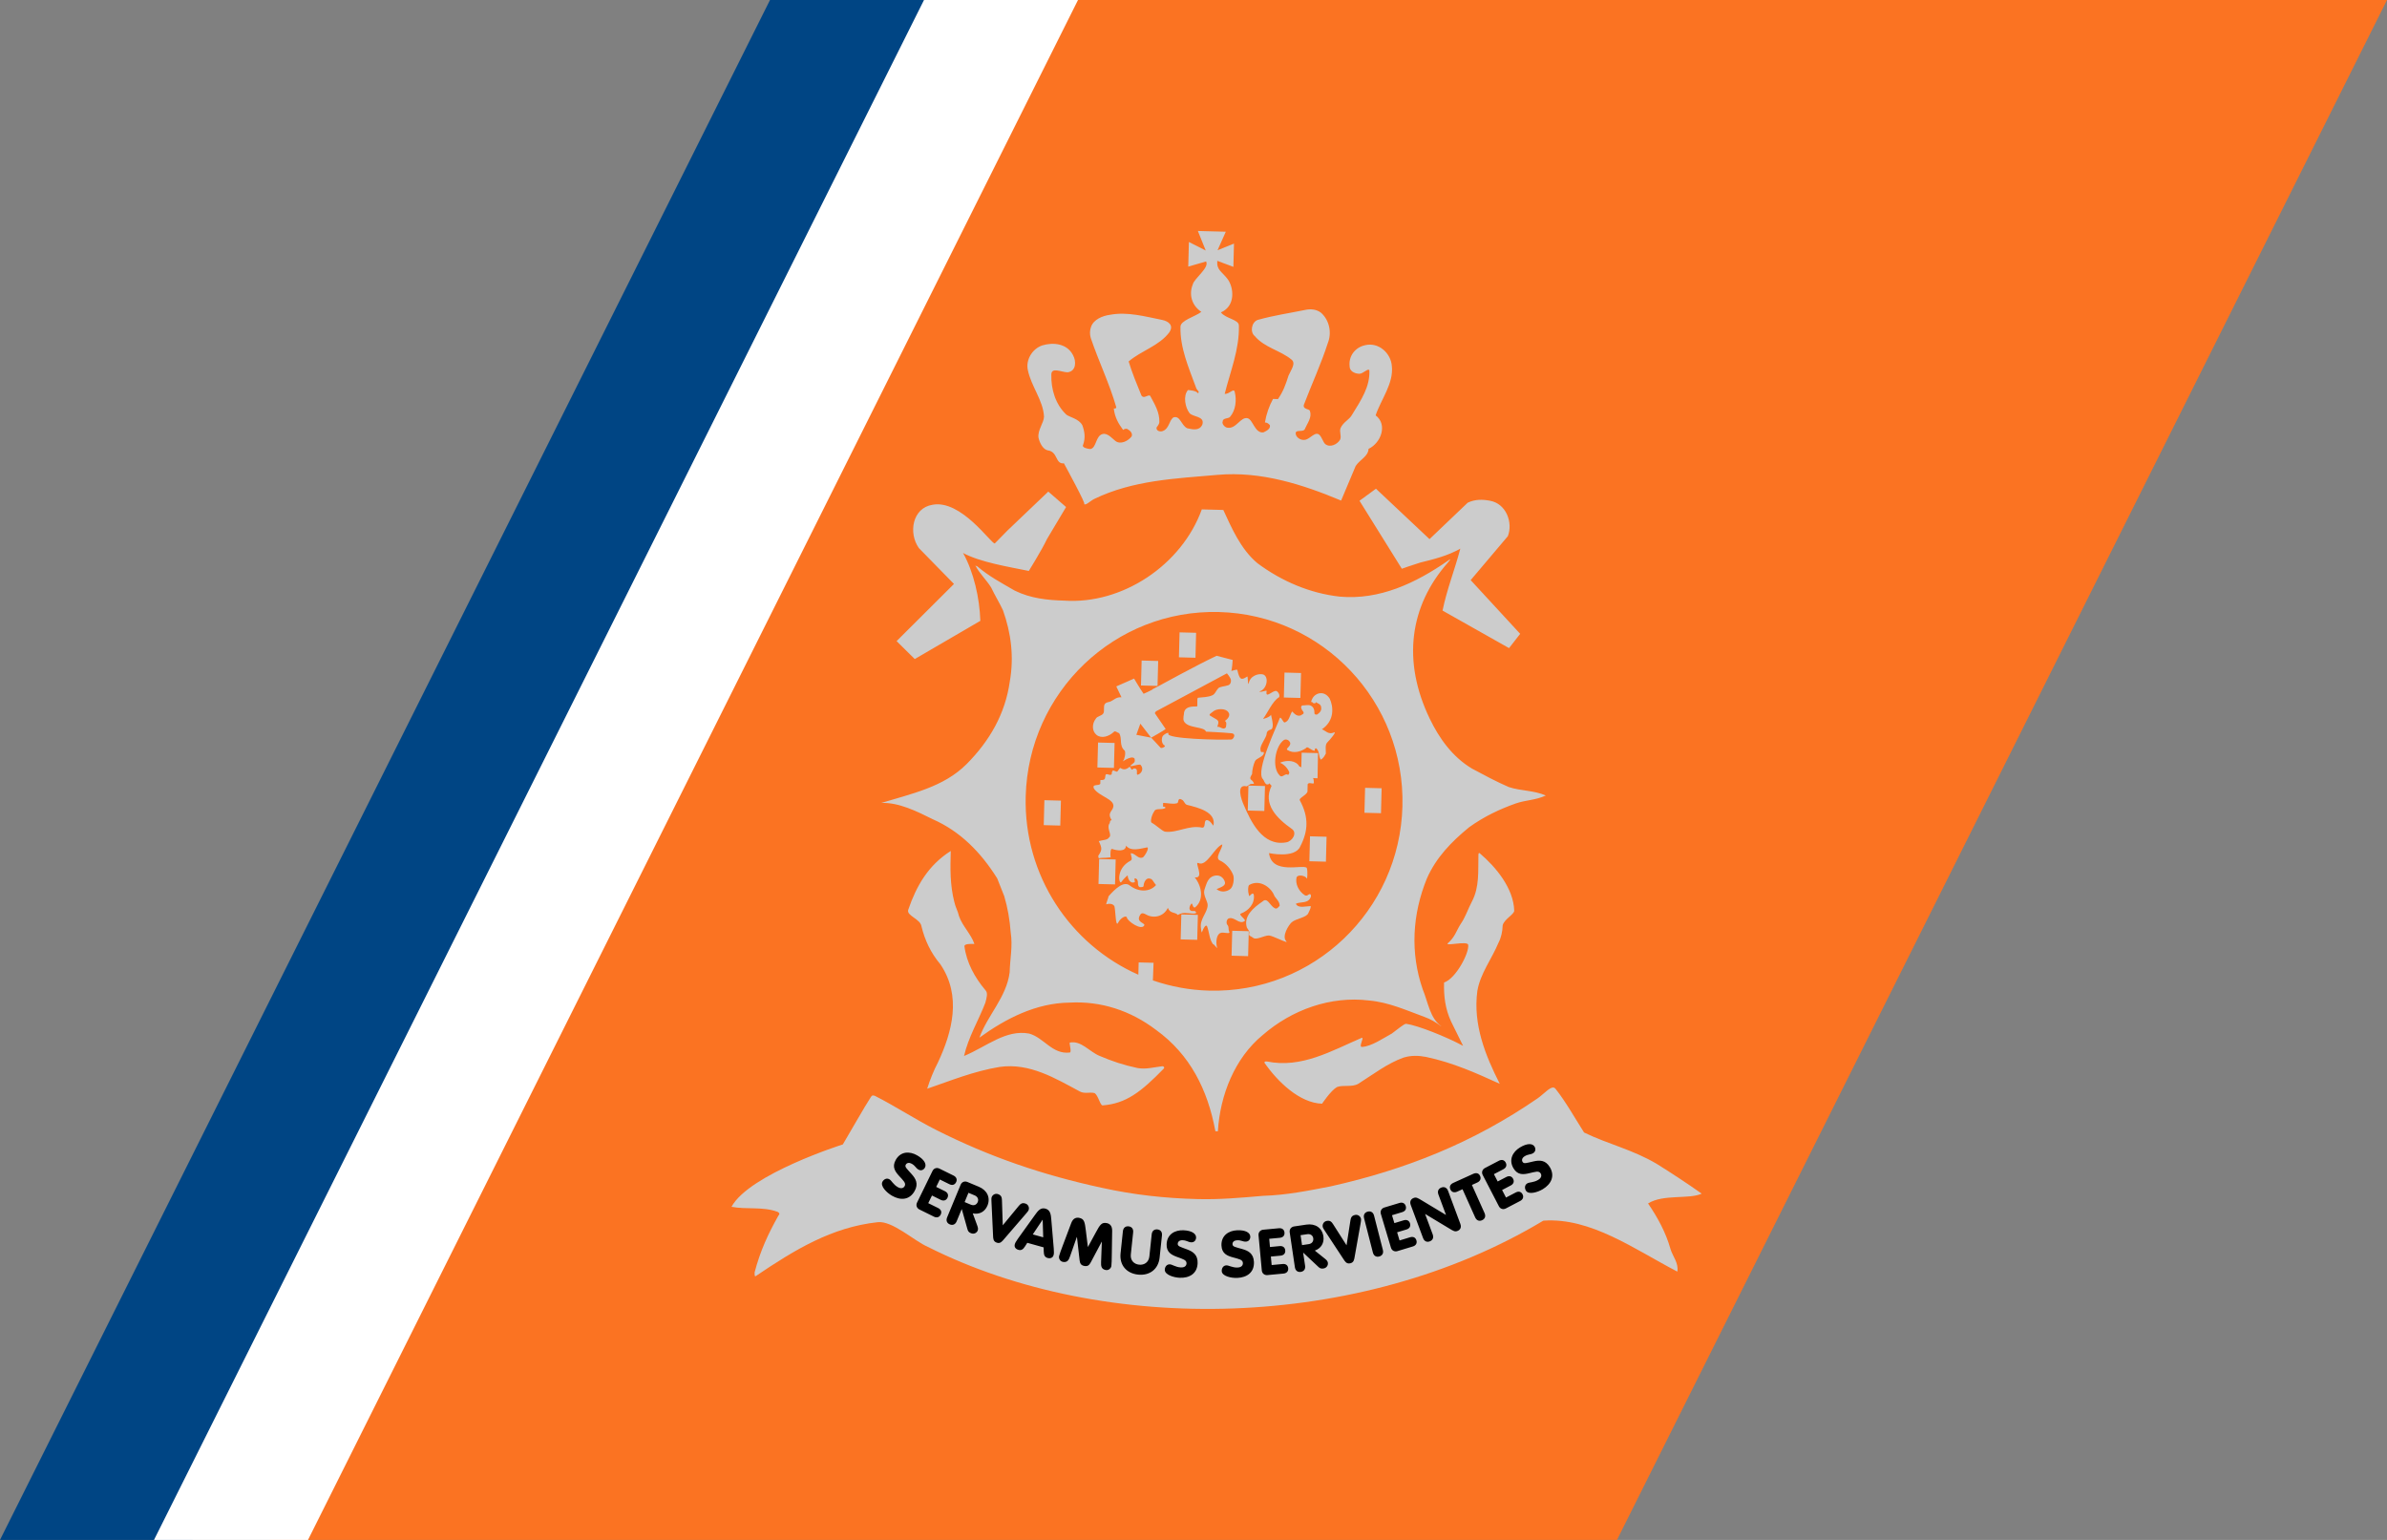 <?xml version="1.0" encoding="UTF-8" standalone="no"?>
<!-- Created with Inkscape (http://www.inkscape.org/) -->

<svg
   xmlns:osb="http://www.openswatchbook.org/uri/2009/osb"
   xmlns:dc="http://purl.org/dc/elements/1.1/"
   xmlns:cc="http://creativecommons.org/ns#"
   xmlns:rdf="http://www.w3.org/1999/02/22-rdf-syntax-ns#"
   xmlns:svg="http://www.w3.org/2000/svg"
   xmlns="http://www.w3.org/2000/svg"
   xmlns:sodipodi="http://sodipodi.sourceforge.net/DTD/sodipodi-0.dtd"
   xmlns:inkscape="http://www.inkscape.org/namespaces/inkscape"
   width="310"
   height="200"
   id="svg3347"
   version="1.1"
   inkscape:version="0.91 r13725"
   sodipodi:docname="Netherlands_Coast_Guard_racing_stripe.svg">
  <rect width="100%" height="100%" fill="#808080" stroke="none"/>
  <sodipodi:namedview
     pagecolor="#ffffff"
     bordercolor="#666666"
     borderopacity="1"
     objecttolerance="10"
     gridtolerance="10"
     guidetolerance="10"
     inkscape:pageopacity="0"
     inkscape:pageshadow="2"
     inkscape:window-width="1600"
     inkscape:window-height="838"
     id="namedview13"
     showgrid="false"
     inkscape:zoom="0.834386"
     inkscape:cx="334.63368"
     inkscape:cy="90.337893"
     inkscape:window-x="-8"
     inkscape:window-y="-8"
     inkscape:window-maximized="1"
     inkscape:current-layer="layer1" />
  <defs
     id="defs3349">
    <linearGradient
       id="linearGradient4143"
       osb:paint="gradient">
      <stop
         style="stop-color:#ffffff;stop-opacity:1;"
         offset="0"
         id="stop4145" />
      <stop
         style="stop-color:#ffffff;stop-opacity:0;"
         offset="1"
         id="stop4147" />
    </linearGradient>
  </defs>
  <g
     inkscape:label="Layer 1"
     inkscape:groupmode="layer"
     id="layer1"
     transform="translate(0,-852.362)">
    <g
       id="g3342"
       transform="translate(0,852.362)">
      <polygon
         style="fill:#004584"
         id="strpBl"
         points="100,0 125,0 25,200 0,200 " />
      <polygon
         style="fill:#fb7322"
         id="strpOr"
         points="135,0 310,0 210,200 35,200 " />
      <polygon
         style="fill:#fff"
         id="strpWh"
         points="120,0 140,0 40,200 20,200 " />
    </g>
    <path
       d="m 221,1007.39 c -1.9,-1.346 -3.961,-2.698 -5.865,-3.883 -3.177,-1.867 -6.224,-2.514 -9.41,-4.056 -1.007,-1.567 -2.428,-4.09 -3.722,-5.69 -0.469,-0.58 -1.426,0.641 -2.29,1.236 -8.376,5.776 -17.175,9.274 -26.909,11.449 -2.918,0.571 -5.836,1.143 -8.741,1.227 -2.91,0.249 -5.658,0.5 -8.559,0.423 -4.19,-0.108 -8.211,-0.54 -12.38,-1.459 -7.697,-1.661 -14.62,-4.021 -21.576,-7.537 -2.706,-1.369 -5.242,-3.056 -7.949,-4.424 -0.161,-0.004 -0.289,-0.153 -0.487,0.149 -0.84,1.274 -2.756,4.682 -3.654,6.172 0,0 -12.143,3.84 -14.458,8.101 1.925,0.375 4.034,-0.055 5.951,0.643 0,0 0.479,0.174 0.148,0.491 -1.352,2.394 -2.379,4.636 -3.095,7.372 -0.005,0.163 -0.018,0.648 0.148,0.492 5.089,-3.432 9.855,-6.347 15.84,-7 1.923,-0.209 4.735,2.448 6.515,3.21 22.976,11.573 56.163,10.88 79.92,-3.406 6.154,-0.446 11.838,3.715 17.408,6.617 0.19,-1.131 -0.595,-1.96 -0.891,-2.941 -0.59,-2.123 -1.667,-4.095 -2.911,-5.911 1.969,-1.244 5.336,-0.508 6.968,-1.275 m -26.225,-14.266 c -1.841,-3.614 -3.508,-7.71 -2.911,-12.07 0.382,-2.259 1.882,-4.164 2.743,-6.249 0.34,-0.64 0.522,-1.444 0.543,-2.255 0.182,-0.805 1.489,-1.419 1.501,-1.905 -0.086,-2.92 -2.379,-5.682 -4.483,-7.465 -0.124,-0.105 -0.162,0.049 -0.167,0.21 -0.054,2.106 0.161,4.164 -0.856,6.084 -0.51,0.958 -0.805,1.978 -1.475,2.932 -0.504,0.797 -0.73,1.677 -1.623,2.443 -0.549,0.472 2.558,-0.349 2.628,0.232 0.133,1.083 -1.62,4.388 -3.137,4.888 -0.048,1.781 0.152,3.427 0.916,5.069 l 1.557,3.154 c -2.227,-1.193 -5.845,-2.638 -7.392,-2.862 -0.253,-0.036 -1.21,0.798 -1.867,1.268 -1.145,0.618 -2.623,1.66 -3.861,1.735 -0.509,0.032 0.299,-1.181 -0.023,-1.19 -3.913,1.681 -7.846,4.008 -12.338,3.079 -0.161,-0.004 -0.321,-0.009 -0.326,0.154 1.709,2.476 4.59,5.254 7.494,5.329 0,0 1.12,-1.699 1.939,-2.163 0.814,-0.303 1.933,0.051 2.751,-0.413 1.968,-1.244 3.779,-2.657 5.895,-3.411 0.976,-0.299 1.943,-0.273 2.907,-0.086 3.528,0.742 6.556,2.118 9.585,3.494 m -72.653,-15.527 c 2.796,4.126 1.545,8.793 -0.333,12.796 -0.51,0.958 -1.028,2.242 -1.378,3.367 3.091,-1.053 6.026,-2.273 9.426,-2.832 3.886,-0.546 7.219,1.487 10.4,3.191 0.638,0.342 1.29,0.034 1.931,0.214 0.476,0.336 0.712,1.619 1.033,1.594 3.018,-0.244 4.94,-1.701 7.919,-4.763 0.165,-0.157 0.008,-0.323 -0.152,-0.327 -1.132,0.132 -2.108,0.43 -3.232,0.239 -1.764,-0.371 -3.363,-0.9 -4.958,-1.59 -1.277,-0.52 -2.367,-2.008 -3.825,-1.721 -0.162,-0.004 0.289,1.304 -0.034,1.296 -2.266,0.264 -3.337,-1.925 -5.259,-2.462 -3.048,-0.566 -5.527,1.692 -8.462,2.911 0.548,-2.417 1.896,-4.65 2.761,-6.896 0.178,-0.644 0.355,-1.288 0.042,-1.621 -1.409,-1.658 -2.486,-3.631 -2.753,-5.745 0.008,-0.324 0.814,-0.303 1.297,-0.29 -0.449,-1.309 -1.552,-2.31 -2.002,-3.619 -0.145,-0.652 -0.455,-1.147 -0.598,-1.799 -0.586,-2.284 -0.532,-4.39 -0.472,-6.657 -2.952,1.867 -4.475,4.583 -5.521,7.634 -0.269,0.782 1.582,1.177 1.717,2.153 0.438,1.795 1.201,3.435 2.453,4.927 m 74.73,-20.887 c 1.303,-0.452 2.591,-0.418 3.898,-1.032 -1.594,-0.691 -3.211,-0.571 -4.81,-1.099 -1.595,-0.691 -3.186,-1.543 -4.776,-2.395 -2.541,-1.526 -4.245,-3.916 -5.477,-6.465 -3.621,-7.498 -2.627,-14.658 2.358,-20.308 0.609,-0.691 0.061,-0.268 0.061,-0.268 -4.272,2.967 -8.951,5.166 -14.1,4.707 -3.859,-0.426 -7.529,-1.981 -10.693,-4.333 -2.21,-1.84 -3.394,-4.671 -4.443,-6.925 l -2.793,-0.073 c -2.607,7.225 -10.322,12.371 -17.888,11.848 -2.095,-0.055 -4.348,-0.277 -6.417,-1.305 -1.749,-1.018 -3.286,-1.815 -4.864,-3.153 -0.162,-0.005 -0.289,-0.203 -0.214,-0.059 0.512,0.986 1.404,1.819 2.023,2.809 0.459,0.985 1.078,1.973 1.536,2.958 1.052,2.945 1.455,6.035 0.888,9.262 -0.594,4.198 -2.621,7.711 -5.603,10.712 -2.981,3.001 -7.195,3.863 -11.098,5.056 2.261,-0.102 4.648,1.096 6.717,2.123 3.508,1.55 6.181,4.214 8.349,7.674 0.301,0.819 0.607,1.475 0.908,2.294 0.445,1.47 0.725,3.099 0.844,4.722 0.277,1.789 -0.088,3.401 -0.134,5.182 -0.407,3.231 -2.888,5.598 -3.93,8.488 3.451,-2.502 7.374,-4.507 11.73,-4.554 4.037,-0.218 7.875,1.018 11.197,3.537 4.432,3.195 6.732,7.794 7.721,13.169 l 0.322,0.009 c 0.283,-4.694 2.182,-9.505 5.809,-12.49 3.796,-3.304 8.841,-5.115 13.826,-4.498 2.575,0.23 4.806,1.261 7.201,2.135 0.777,0.283 1.445,0.669 2.091,1.163 l 0.105,0.046 c -1.479,-0.983 -1.756,-3.191 -2.424,-4.781 -1.65,-4.744 -1.36,-9.76 0.536,-14.41 1.2,-2.725 3.189,-4.78 5.496,-6.664 1.972,-1.407 3.931,-2.327 6.047,-3.083 m -47.537,22.839 0.354,0.131 c -0.021,-0.008 -0.044,-0.01 -0.066,-0.017 l -0.289,-0.114 z m 32.818,-22.47 c -0.353,13.579 -11.594,24.298 -25.104,23.943 -2.557,-0.067 -5.006,-0.536 -7.304,-1.327 l 0.087,-2.288 -1.934,-0.05 -0.042,1.598 c -8.832,-3.9 -14.898,-12.873 -14.629,-23.163 0.353,-13.579 11.594,-24.299 25.105,-23.943 13.509,0.356 24.176,11.652 23.821,25.23 m -4.85,-2.396 -0.084,3.239 2.148,0.056 0.085,-3.239 -2.15,-0.056 z m -34.538,9.247 -0.084,3.24 2.148,0.057 0.084,-3.24 -2.148,-0.057 z m 2.005,-15.074 -2.147,-0.056 -0.086,3.24 2.15,0.056 0.084,-3.24 z m 19.531,5.594 -2.148,-0.057 -0.086,3.24 2.15,0.056 0.085,-3.239 z m 8.104,-5.677 c 0.33,-0.316 1.308,-1.477 0.84,-1.274 -0.707,0.306 -1.069,-0.244 -1.548,-0.42 1.696,-1.143 1.476,-2.986 1.017,-3.971 -0.31,-0.494 -0.785,-0.831 -1.434,-0.685 -0.487,0.149 -0.818,0.463 -0.996,1.107 0.161,0.004 0.161,0.004 0.317,0.171 0.162,0.004 0.322,0.008 0.328,-0.153 0.155,0.166 0.478,0.174 0.631,0.503 0.148,0.49 -0.021,0.81 -0.513,1.12 -0.162,-0.004 -0.322,-0.008 -0.318,-0.17 0.013,-0.486 -0.141,-0.814 -0.459,-0.985 -0.317,-0.17 -0.806,-0.02 -1.128,-0.029 -0.326,0.153 -0.017,0.647 0.141,0.813 0.152,0.329 -0.17,0.321 -0.335,0.478 -0.487,0.149 -0.801,-0.184 -1.115,-0.515 -0.335,0.477 -0.356,1.287 -1.004,1.432 -0.162,-0.004 -0.51,-0.945 -0.632,-0.503 -0.178,0.644 -3.244,6.884 -2.141,7.886 0.121,0.108 0.148,0.49 0.466,0.66 0.162,0.004 0.322,0.01 0.327,-0.153 0.158,0.166 0.314,0.333 0.314,0.333 -1.192,2.399 0.696,4.232 2.597,5.58 0.793,0.506 0.118,1.624 -0.691,1.764 -3.079,0.567 -4.606,-2.715 -5.517,-4.846 -0.307,-0.657 -1.057,-2.783 0.384,-2.422 l 0.493,-0.311 0.444,-0.028 c -0.075,-0.339 -0.35,-0.496 -0.35,-0.496 -0.257,-0.23 -0.069,-0.447 0.102,-0.767 0.012,-0.486 0.167,-1.233 0.392,-1.692 0.171,-0.346 1.036,-0.54 1.128,-0.97 0.107,-0.5 -0.435,0.152 -0.418,-0.496 -0.149,-0.491 0.781,-1.586 0.793,-2.072 0.01,-0.325 0.29,-0.489 0.512,-0.542 0.514,-0.121 0.195,-1.291 0.05,-1.944 -0.046,0.296 -1.11,0.64 -1.007,0.514 0.499,-0.608 1.215,-2.291 2.034,-2.755 0.165,-0.158 0.016,-0.649 -0.302,-0.819 -0.479,-0.174 -1.479,1.096 -1.29,0.02 0.04,-0.225 -0.65,0.199 -0.969,0.029 0.972,-0.19 1.339,-1.855 0.541,-2.201 -0.641,-0.18 -1.778,0.169 -1.914,1.245 -0.158,-0.166 -0.056,-1.067 -0.19,-0.977 -0.738,0.493 -0.979,0.46 -1.268,-0.844 -0.035,-0.159 -0.649,0.118 -0.81,0.114 0.107,0.03 0.199,-1.426 0.199,-1.426 l -2.083,-0.542 c -2.612,1.227 -7.63,3.986 -7.63,3.986 l -0.653,0.335 c 0.035,0.075 -1.2,0.616 -1.2,0.616 -0.465,-0.66 -1.238,-1.978 -1.238,-1.978 l -2.311,1.019 0.676,1.41 c -0.643,-0.057 -0.981,0.342 -1.385,0.53 -0.307,0.142 -0.558,0.07 -0.775,0.344 -0.22,0.279 -0.021,0.931 -0.192,1.21 -0.219,0.358 -0.795,0.345 -0.986,0.703 -0.499,0.635 -0.525,1.608 0.107,2.11 0.632,0.503 1.608,0.205 2.269,-0.427 0.165,-0.157 0.479,0.175 0.641,0.18 0.466,0.661 -0.042,1.621 0.746,2.289 0.152,0.328 -0.043,1.133 -0.195,1.291 -0.404,0.421 0.988,-0.784 1.458,-0.285 0.111,0.38 0,0.513 -0.178,0.643 -1.064,0.779 0.645,0.017 0.963,0.187 0.471,0.499 0.132,1.138 -0.356,1.288 -0.322,-0.01 0.183,-0.805 -0.462,-0.822 -0.162,-0.004 -0.166,0.157 -0.327,0.154 -0.156,-0.167 -0.189,-0.437 -0.315,-0.334 -0.411,0.341 -0.761,0.386 -1.131,0.133 -0.133,-0.091 -0.334,0.477 -0.496,0.473 l -0.48,-0.174 c -0.165,0.157 -0.169,0.32 -0.173,0.482 -0.17,0.319 -0.725,-0.213 -0.81,0.139 -0.091,0.376 0.062,0.678 -0.662,0.631 -0.004,0.163 -0.008,0.324 -0.013,0.487 -0.17,0.32 -1.127,-0.031 -0.823,0.626 0.62,0.989 2.667,1.361 2.52,2.336 -0.097,0.646 -0.867,0.787 -0.207,1.778 -0.322,-0.009 -0.17,0.32 -0.335,0.477 -0.339,0.64 0.445,1.471 -0.046,1.782 -0.17,0.32 -0.814,0.303 -1.303,0.452 0.458,0.985 0.425,1.136 -0.08,1.933 l 0.076,0.309 c 0.204,-0.105 0.754,-0.034 1.532,-0.135 -0.032,-0.379 -0.045,-1.187 0.219,-1.088 0.531,0.196 1.765,0.43 1.787,-0.439 0.624,0.827 1.925,0.374 2.735,0.234 0.322,0.008 -0.186,0.968 -0.517,1.283 -0.653,0.307 -0.955,-0.511 -1.599,-0.528 -0.008,0.324 0.296,0.808 -0.026,0.971 -1.981,1.012 -1.505,3.244 -1.18,2.745 0.184,-0.279 0.81,-0.92 0.808,-0.81 -0.008,0.324 0.283,1.143 0.936,0.836 0,0 -0.139,-0.49 0.023,-0.486 0.64,0.179 0.135,0.975 0.614,1.151 0.162,0.003 0.484,0.012 0.487,-0.15 0.014,-0.487 0.352,-1.125 0.831,-0.951 0.324,0.01 0.472,0.499 0.786,0.831 -0.831,0.951 -2.282,0.913 -3.389,0.073 -0.79,-0.668 -1.947,0.436 -2.778,1.386 -0.005,0.162 -0.306,0.884 -0.31,1.046 0.487,-0.15 0.929,-0.056 1.082,0.271 0.145,0.652 0.145,2.767 0.469,2.12 0.34,-0.68 1.09,-1.017 1.145,-0.659 0.07,0.447 1.93,1.766 2.273,0.965 0.008,-0.324 -1.173,-0.383 -0.529,-1.364 0.198,-0.303 0.487,-0.15 0.806,0.021 0.954,0.511 2.252,0.221 2.765,-0.9 0.29,0.786 0.971,0.515 1.298,0.929 0.026,-0.031 0.117,-0.084 0.416,-0.194 0.611,-0.227 1.81,0.209 1.979,-0.109 l -0.155,-0.207 c -0.162,-0.004 -0.322,-0.009 -0.483,-0.013 -0.48,-0.175 -0.141,-0.815 0.024,-0.972 0.161,0.005 0.145,0.652 0.471,0.499 1.155,-0.943 0.879,-2.733 -0.059,-3.891 1.365,0.198 -0.146,-2.152 0.492,-1.852 1.063,0.502 2.07,-2.052 3.087,-2.43 0.024,0.608 -1.053,1.754 -0.296,2.099 0.734,0.335 1.422,1.091 1.723,1.91 0.149,0.49 0.003,1.459 -0.369,1.774 -0.389,0.33 -1.169,0.536 -1.802,0.033 0.653,-0.306 1.329,-0.451 1.025,-1.107 -0.306,-0.657 -0.946,-0.835 -1.6,-0.529 -0.653,0.308 -0.84,1.276 -1.013,1.758 -0.179,0.643 0.445,1.471 0.432,1.955 -0.025,0.972 -1.013,1.757 -0.882,2.896 -0.004,0.162 0.094,0.765 0.146,0.611 0.174,-0.522 0.511,-1.081 0.664,-0.753 0.301,0.819 0.28,1.629 0.746,2.29 0.162,0.004 0.592,0.658 0.552,0.5 -0.22,-0.858 -0.034,-1.784 0.453,-1.933 0.328,-0.154 1.274,0.202 1.132,-0.132 -0.189,-0.452 0.017,-0.648 -0.296,-0.981 -0.153,-0.328 0.02,-0.81 0.344,-0.802 0.648,-0.145 1.269,0.845 1.925,0.376 0.327,-0.154 -0.866,-0.834 -0.458,-0.985 0.967,-0.36 1.806,-1.25 1.675,-2.388 -0.145,-0.651 -0.658,0.469 -0.645,-0.017 -0.148,-0.49 -0.132,-1.137 0.034,-1.295 1.31,-0.776 2.735,0.235 3.193,1.219 0.149,0.49 0.785,0.831 0.769,1.479 -0.166,0.157 -0.335,0.477 -0.653,0.307 -0.635,-0.341 -0.929,-1.483 -1.59,-0.853 -1.149,0.781 -2.469,1.881 -2.023,3.352 0.152,0.328 0.411,0.456 0.301,0.818 -0.092,0.301 0.306,0.34 0.471,0.498 0.432,0.417 1.459,-0.286 2.104,-0.269 0.483,0.013 2.657,1.177 2.238,0.734 -0.598,-0.632 0.316,-2.085 0.708,-2.439 0.543,-0.492 1.952,-0.618 2.169,-1.201 0.056,-0.151 0.317,-0.578 0.326,-0.902 -0.644,-0.017 -1.642,0.341 -1.948,-0.315 0.653,-0.307 1.612,0.043 1.959,-0.921 0.004,-0.163 0.008,-0.324 -0.152,-0.327 -0.161,-0.004 -0.331,0.315 -0.648,0.143 -0.794,-0.506 -1.252,-1.491 -1.069,-2.296 0.172,-0.481 1.215,-0.211 1.326,0.116 0.075,0.217 0.149,-1.05 -0.003,-1.377 -0.472,-0.499 -4.541,0.96 -4.896,-1.913 0,0 3.368,0.736 4.055,-0.866 1.019,-1.971 1.146,-3.778 -0.059,-5.997 -0.154,-0.285 0.823,-0.627 0.997,-1.109 0.008,-0.324 0.017,-0.648 0.025,-0.972 0.169,-0.319 0.644,0.018 0.809,-0.14 l -0.04,-0.487 c 8.4e-4,-0.057 -0.068,-0.145 -0.1,-0.218 l 0.051,0.047 0.564,0.022 0.058,-3.268 -2.121,-0.055 -0.049,1.863 0.068,0.063 c -0.11,-0.051 -0.233,-0.121 -0.308,-0.123 -0.463,-0.824 -1.591,-0.852 -2.405,-0.55 l -0.093,0.069 c 0.48,0.174 1.038,0.767 1.187,1.257 -0.004,0.163 -0.169,0.32 -0.169,0.32 -0.314,-0.333 -0.737,0.426 -1.052,0.093 -1.102,-1.001 -0.624,-3.866 0.525,-4.646 0.326,-0.154 0.645,0.017 0.797,0.345 0.148,0.49 -0.666,0.793 -0.348,0.963 0.793,0.507 1.769,0.209 2.425,-0.26 0.17,-0.32 0.637,0.341 1.12,0.354 0.004,-0.162 0.01,-0.324 0.17,-0.32 0.475,0.337 0.297,0.981 0.607,1.475 0.327,-0.153 0.496,-0.473 0.665,-0.793 0.013,-0.486 -0.131,-1.138 0.2,-1.454 m -22.49,8.971 c 0.174,-0.481 0.972,-0.136 1.463,-0.447 0.004,-0.162 -0.156,-0.167 -0.318,-0.171 0.004,-0.162 0.008,-0.323 0.013,-0.486 0.645,0.018 1.286,0.197 1.773,0.047 0.321,0.009 0.021,-0.81 0.657,-0.469 0.318,0.17 0.31,0.494 0.628,0.665 1.442,0.361 3.847,0.912 3.479,2.684 -0.004,0.163 -0.462,-0.822 -0.951,-0.674 -0.327,0.154 -0.025,0.972 -0.509,0.96 -1.765,-0.371 -3.244,0.726 -4.852,0.521 -0.479,-0.174 -1.107,-0.839 -1.744,-1.181 -0.156,-0.166 0.026,-0.971 0.361,-1.449 m 10.04,-9.339 c -1.618,0.083 -8.488,-0.08 -8.205,-0.756 0.129,-0.307 -0.688,0.13 -0.776,0.397 -0.16,0.488 -0.025,0.972 0.293,1.143 0.211,0.114 -0.401,0.435 -0.545,0.269 -0.449,-0.519 -1.203,-1.287 -1.203,-1.287 l -1.925,-0.376 0.521,-1.445 1.404,1.821 c 0,0 1.718,-0.968 1.884,-1.126 l -1.412,-2.064 0.141,-0.225 9.227,-4.944 c 0,0 0.463,0.531 0.516,0.851 0.045,0.281 -0.062,0.59 -0.34,0.693 -0.422,0.157 -1.081,0.162 -1.302,0.398 -0.303,0.326 -0.388,0.723 -0.75,0.899 -0.516,0.253 -1.274,0.265 -1.862,0.329 -0.227,0.025 -0.004,1.126 -0.164,1.13 -0.566,0.013 -1.478,-0.038 -1.661,0.767 -0.008,0.324 -0.182,0.805 -0.029,1.134 0.458,0.985 2.683,0.679 2.866,1.372 0,0 2.175,0.098 3.302,0.208 0.715,0.07 0.234,0.801 0.018,0.811 m -2.807,-3.112 c -0.158,-0.166 0.197,-0.319 0.362,-0.477 0.496,-0.473 1.705,-0.469 2.015,0.025 0.314,0.334 0.058,0.839 -0.433,1.151 0.317,0.171 0.144,0.652 0.141,0.815 -0.335,0.477 -0.802,-0.184 -1.129,-0.031 0.349,-0.983 0.107,-0.804 -0.955,-1.483 m -12.901,18.422 -8.5e-4,0 c 0.008,0.104 0.019,0.194 0.025,0.203 0,0 -0.021,-0.364 -0.024,-0.203 m 24.653,-20.705 0.085,-3.24 -2.148,-0.056 -0.085,3.24 2.148,0.056 z m -13.626,-5.221 0.084,-3.241 -2.148,-0.056 -0.084,3.24 2.148,0.057 z m -4.927,3.659 0.085,-3.24 -2.148,-0.056 -0.085,3.239 2.148,0.057 z m 3.091,29.681 -0.085,3.24 2.15,0.056 0.084,-3.239 -2.148,-0.057 z m 6.61,2.119 -0.084,3.24 2.148,0.057 0.085,-3.24 -2.15,-0.057 z m 10.02,-9.029 2.148,0.056 0.085,-3.238 -2.15,-0.057 -0.084,3.239 z m -32.35,-4.633 0.084,-3.24 -2.148,-0.056 -0.084,3.24 2.148,0.056 z m 59.729,-24.901 -6.431,-6.977 4.827,-5.707 c 0.69,-1.766 -0.213,-4.22 -2.3,-4.599 -0.962,-0.188 -1.93,-0.214 -2.91,0.248 l -4.961,4.732 -6.956,-6.546 -2.138,1.565 5.499,8.829 c 0,0 1.412,-0.503 2.386,-0.801 1.786,-0.439 3.571,-0.879 5.208,-1.808 -0.717,2.736 -1.751,5.301 -2.307,8.043 l 8.636,4.874 1.445,-1.853 z m -18.775,-28.373 c 0.7,-2.088 2.367,-4.152 2.103,-6.428 -0.118,-1.624 -1.692,-3.124 -3.479,-2.685 -1.297,0.291 -2.133,1.403 -2.005,2.703 -0.017,0.647 0.62,0.988 1.264,1.005 0.484,0.013 1.149,-0.78 1.303,-0.452 0.106,2.109 -1.069,3.862 -2.248,5.775 -0.338,0.64 -1.154,0.943 -1.496,1.744 -0.174,0.481 0.135,0.977 -0.038,1.458 -0.339,0.64 -1.335,1.119 -1.952,0.597 -0.262,-0.223 -0.408,-0.821 -0.722,-1.154 -0.538,-0.57 -1.194,0.455 -1.843,0.6 -0.649,0.145 -1.281,-0.358 -1.269,-0.844 0.013,-0.487 0.81,-0.141 1.141,-0.457 0.344,-0.801 1.01,-1.594 0.708,-2.412 0.008,-0.324 -0.963,-0.188 -0.785,-0.831 1.038,-2.729 2.234,-5.291 3.112,-8.023 0.517,-1.283 0.237,-2.911 -0.866,-3.913 -0.632,-0.503 -1.438,-0.524 -2.086,-0.379 -2.108,0.431 -4.051,0.705 -6.163,1.296 -0.814,0.303 -1.009,1.594 -0.377,2.098 1.252,1.492 3.339,1.871 4.76,3.043 0.631,0.502 -0.034,1.295 -0.377,2.097 -0.352,1.125 -0.7,2.089 -1.37,3.043 -0.161,-0.004 -0.483,-0.013 -0.644,-0.017 -0.509,0.958 -0.856,1.922 -1.048,3.053 0.322,0.008 0.48,0.174 0.637,0.34 0.148,0.491 -0.504,0.797 -0.831,0.951 -1.132,0.132 -1.351,-1.652 -2.048,-1.836 -0.908,-0.241 -1.489,1.419 -2.613,1.227 -0.322,-0.008 -0.794,-0.507 -0.624,-0.827 0.013,-0.487 0.814,-0.303 0.984,-0.623 0.665,-0.793 0.861,-2.085 0.568,-3.227 -0.149,-0.49 -0.653,0.307 -1.298,0.29 0.72,-2.899 1.925,-5.785 1.844,-8.867 0.021,-0.809 -1.71,-0.896 -2.334,-1.723 1.956,-0.839 1.662,-3.261 0.879,-4.312 -0.74,-0.992 -1.462,-1.173 -1.35,-2.386 l 2.09,0.784 0.078,-3.023 -2.133,0.862 1.071,-2.403 -3.627,-0.096 1.022,2.539 -2.188,-1.11 -0.084,3.198 2.316,-0.668 c 0.462,0.822 -1.549,2.188 -1.732,2.993 -0.516,1.284 -0.151,2.711 1.118,3.554 -0.823,0.627 -2.69,1.104 -2.711,1.915 -0.072,2.753 1.058,5.302 2.049,7.996 0.1,0.272 0.525,0.499 0.198,0.654 -0.152,-0.328 -1.118,-0.408 -1.278,-0.412 -0.666,0.793 -0.334,2.281 0.19,2.976 0.416,0.551 2.033,0.378 1.681,1.504 -0.344,0.801 -1.146,0.672 -1.948,0.489 -0.798,-0.345 -0.922,-1.753 -1.845,-1.399 -0.55,0.472 -0.522,1.445 -1.336,1.748 -0.327,0.153 -0.967,-0.025 -0.793,-0.507 0.166,-0.158 0.335,-0.478 0.339,-0.64 0.034,-1.296 -0.586,-2.285 -1.201,-3.435 -0.317,-0.171 -0.818,0.464 -1.128,-0.03 -0.606,-1.475 -1.213,-2.95 -1.658,-4.419 1.649,-1.415 3.923,-2.004 5.258,-3.752 0.67,-0.955 -0.118,-1.484 -0.924,-1.646 -2.193,-0.436 -4.488,-1.089 -6.756,-0.663 -0.972,0.136 -2.113,0.592 -2.46,1.556 -0.173,0.481 -0.186,0.968 -0.038,1.458 1.048,3.107 2.427,5.899 3.314,9.001 -0.004,0.163 -0.166,0.158 -0.327,0.154 0.132,1.138 0.594,1.961 1.217,2.787 0.166,-0.157 0.328,-0.153 0.488,-0.15 0.318,0.171 0.794,0.508 0.62,0.989 -0.5,0.635 -1.456,1.09 -2.113,0.593 -0.369,-0.279 -0.994,-1.052 -1.642,-0.907 -0.94,0.209 -0.8,1.816 -1.61,1.956 -0.324,-0.008 -1.124,-0.191 -0.955,-0.511 0.348,-0.964 0.207,-1.778 -0.094,-2.596 -0.462,-0.822 -1.586,-1.015 -2.061,-1.351 -1.417,-1.335 -2.011,-3.295 -1.96,-5.239 0.025,-0.971 1.298,-0.29 2.104,-0.269 1.132,-0.132 1.166,-1.427 0.703,-2.251 -0.768,-1.478 -2.535,-1.687 -4,-1.239 -1.302,0.451 -2.145,1.888 -1.857,3.192 0.429,2.119 1.994,3.942 2.1,6.052 -0.021,0.811 -0.852,1.762 -0.716,2.737 0.144,0.651 0.571,1.55 1.248,1.653 1.285,0.197 0.92,1.808 2.052,1.676 0,0 3.104,5.678 2.604,5.256 0.153,0.327 0.848,-0.392 1.307,-0.614 5.064,-2.461 10.585,-2.662 16.048,-3.144 5.657,-0.499 11.096,1.265 16.041,3.34 l 1.892,-4.489 c 0.504,-0.797 1.645,-1.253 1.67,-2.225 1.634,-0.767 2.503,-3.175 0.92,-4.353 m -42.512,9.903 -5.293,5.047 -1.656,1.686 c -0.485,0.04 -4.367,-5.735 -8.095,-5.022 -2.591,0.418 -3.159,3.645 -1.759,5.627 l 4.555,4.657 -7.45,7.422 2.358,2.331 8.516,-4.962 c -0.085,-2.92 -0.855,-6.345 -2.243,-8.812 2.227,1.193 5.813,1.775 8.54,2.332 0,0 1.684,-2.712 2.366,-4.153 0.845,-1.436 2.473,-4.148 2.473,-4.148 l -2.312,-2.006 z"
       style="fill:#cccccc;fill-opacity:1;fill-rule:nonzero;stroke:none"
       id="path3678"
       inkscape:connector-curvature="0" />
    <path
       d="m 201.28,1003.951 c -0.574,-0.961 -1.368,-0.919 -2.115,-0.749 -0.952,0.215 -1.256,0.35 -1.432,0.057 -0.148,-0.249 -0.034,-0.542 0.279,-0.729 0.488,-0.294 0.724,-0.175 1.093,-0.397 0.305,-0.183 0.374,-0.534 0.187,-0.849 -0.263,-0.442 -0.965,-0.455 -1.887,0.1 -0.957,0.578 -1.505,1.614 -0.846,2.719 0.549,0.919 1.317,0.803 2.028,0.638 0.78,-0.178 1.267,-0.366 1.497,0.019 0.149,0.249 0.122,0.576 -0.325,0.845 -0.59,0.355 -1.132,0.284 -1.416,0.455 -0.348,0.209 -0.361,0.625 -0.173,0.938 0.339,0.57 1.518,0.218 2.192,-0.187 1.07,-0.644 1.615,-1.69 0.917,-2.86 m -4.77,1.517 c -0.176,-0.34 -0.506,-0.439 -0.881,-0.243 l -1.122,0.586 -0.492,-0.95 1.224,-0.64 c 0.374,-0.196 0.488,-0.517 0.309,-0.864 -0.171,-0.332 -0.506,-0.438 -0.88,-0.242 l -1.82,0.95 c -0.308,0.162 -0.484,0.525 -0.285,0.907 l 2.098,4.055 c 0.198,0.384 0.594,0.448 0.902,0.287 l 1.863,-0.973 c 0.374,-0.196 0.48,-0.531 0.309,-0.863 -0.179,-0.346 -0.506,-0.438 -0.88,-0.242 l -1.269,0.662 -0.508,-0.98 1.122,-0.587 c 0.374,-0.197 0.484,-0.525 0.309,-0.863 m -4.664,0.484 c 0.407,-0.185 0.531,-0.513 0.379,-0.854 -0.161,-0.355 -0.481,-0.465 -0.889,-0.282 l -2.593,1.176 c -0.406,0.185 -0.538,0.499 -0.377,0.855 0.153,0.34 0.481,0.466 0.888,0.281 l 0.686,-0.31 1.639,3.65 c 0.195,0.432 0.549,0.535 0.903,0.374 0.354,-0.16 0.512,-0.496 0.318,-0.928 l -1.64,-3.651 0.686,-0.311 z m -2.183,5.377 -1.598,-4.296 c -0.165,-0.444 -0.512,-0.572 -0.877,-0.433 -0.364,0.136 -0.543,0.461 -0.379,0.904 l 0.978,2.632 -0.015,0.01 -3.06,-1.841 c -0.614,-0.373 -0.787,-0.478 -1.119,-0.352 -0.364,0.136 -0.543,0.461 -0.379,0.904 l 1.598,4.296 c 0.164,0.445 0.512,0.573 0.875,0.435 0.364,-0.136 0.543,-0.461 0.38,-0.905 l -0.979,-2.631 0.016,-0.01 3.06,1.841 c 0.607,0.375 0.785,0.476 1.119,0.352 0.364,-0.137 0.542,-0.462 0.379,-0.906 m -7.898,2.142 -0.317,-1.06 1.212,-0.365 c 0.403,-0.121 0.572,-0.424 0.462,-0.791 -0.109,-0.366 -0.416,-0.525 -0.819,-0.403 l -1.212,0.367 -0.308,-1.026 1.323,-0.4 c 0.404,-0.121 0.574,-0.415 0.462,-0.791 -0.107,-0.357 -0.417,-0.525 -0.819,-0.402 l -1.965,0.593 c -0.331,0.1 -0.571,0.425 -0.447,0.838 l 1.309,4.376 c 0.125,0.413 0.502,0.551 0.835,0.45 l 2.011,-0.607 c 0.404,-0.123 0.569,-0.433 0.462,-0.791 -0.112,-0.374 -0.417,-0.526 -0.819,-0.404 l -1.369,0.414 z m -2.17,1.221 -1.14,-4.441 c -0.118,-0.459 -0.449,-0.622 -0.827,-0.524 -0.375,0.097 -0.588,0.401 -0.471,0.859 l 1.14,4.443 c 0.118,0.459 0.45,0.622 0.826,0.523 0.376,-0.097 0.589,-0.402 0.472,-0.86 m -2.876,-3.518 c 0.02,-0.106 0.062,-0.387 0.037,-0.51 -0.07,-0.334 -0.393,-0.588 -0.773,-0.507 -0.495,0.104 -0.547,0.422 -0.605,0.749 l -0.498,3.194 -1.735,-2.724 c -0.185,-0.276 -0.359,-0.545 -0.853,-0.44 -0.38,0.08 -0.574,0.444 -0.504,0.778 0.025,0.121 0.177,0.361 0.238,0.451 l 2.453,3.728 c 0.197,0.299 0.388,0.648 0.874,0.546 0.485,-0.103 0.52,-0.501 0.582,-0.854 l 0.785,-4.411 z m -4.846,1.763 c -0.162,-1.092 -1.038,-1.7 -2.216,-1.524 l -1.594,0.237 c -0.344,0.053 -0.627,0.339 -0.564,0.766 l 0.671,4.529 c 0.07,0.468 0.384,0.665 0.768,0.608 0.385,-0.059 0.627,-0.338 0.557,-0.806 l -0.25,-1.685 0.017,-9e-4 1.933,1.818 c 0.195,0.182 0.335,0.286 0.679,0.235 0.506,-0.077 0.615,-0.529 0.587,-0.718 -0.033,-0.222 -0.153,-0.365 -0.363,-0.533 l -1.339,-1.077 c 0.811,-0.283 1.241,-0.985 1.113,-1.848 m -1.317,0.247 c 0.055,0.37 -0.148,0.695 -0.582,0.761 l -0.874,0.131 -0.192,-1.292 0.875,-0.13 c 0.376,-0.057 0.715,0.136 0.773,0.53 m -3.252,3.902 c -0.037,-0.389 -0.306,-0.597 -0.725,-0.558 l -1.424,0.135 -0.103,-1.102 1.259,-0.118 c 0.42,-0.041 0.644,-0.303 0.609,-0.683 -0.035,-0.38 -0.305,-0.598 -0.724,-0.559 l -1.26,0.119 -0.098,-1.068 1.375,-0.128 c 0.42,-0.042 0.645,-0.295 0.609,-0.684 -0.035,-0.372 -0.306,-0.598 -0.725,-0.558 l -2.042,0.192 c -0.345,0.032 -0.644,0.302 -0.604,0.733 l 0.424,4.551 c 0.039,0.43 0.383,0.64 0.729,0.608 l 2.091,-0.197 c 0.42,-0.04 0.644,-0.311 0.61,-0.684 m -7.235,-3.135 c -0.012,-0.29 0.228,-0.491 0.592,-0.507 0.571,-0.022 0.72,0.197 1.149,0.178 0.356,-0.014 0.585,-0.29 0.57,-0.656 -0.021,-0.515 -0.631,-0.864 -1.705,-0.819 -1.115,0.045 -2.09,0.692 -2.039,1.979 0.043,1.072 0.775,1.342 1.478,1.537 0.77,0.218 1.287,0.288 1.305,0.737 0.012,0.29 -0.168,0.564 -0.688,0.586 -0.686,0.029 -1.129,-0.294 -1.459,-0.281 -0.406,0.015 -0.614,0.374 -0.6,0.74 0.026,0.664 1.229,0.923 2.014,0.889 1.248,-0.05 2.222,-0.706 2.168,-2.067 -0.045,-1.122 -0.763,-1.468 -1.5,-1.678 -0.938,-0.27 -1.271,-0.297 -1.285,-0.639 m -7.112,-0.055 c 0.012,-0.29 0.269,-0.472 0.632,-0.457 0.569,0.025 0.7,0.255 1.129,0.273 0.356,0.015 0.607,-0.241 0.623,-0.607 0.021,-0.513 -0.558,-0.913 -1.633,-0.957 -1.115,-0.048 -2.141,0.515 -2.194,1.802 -0.045,1.072 0.661,1.401 1.346,1.656 0.75,0.279 1.258,0.393 1.239,0.843 -0.013,0.29 -0.214,0.548 -0.734,0.525 -0.686,-0.029 -1.101,-0.387 -1.433,-0.402 -0.405,-0.017 -0.643,0.323 -0.657,0.689 -0.028,0.663 1.148,1.022 1.934,1.055 1.248,0.053 2.273,-0.52 2.329,-1.882 0.048,-1.12 -0.639,-1.524 -1.355,-1.796 -0.914,-0.346 -1.242,-0.402 -1.228,-0.742 m -2.35,1.785 0.302,-2.861 c 0.051,-0.471 -0.204,-0.741 -0.59,-0.782 -0.387,-0.04 -0.693,0.169 -0.742,0.64 l -0.302,2.86 c -0.084,0.785 -0.679,1.148 -1.336,1.077 -0.659,-0.07 -1.156,-0.55 -1.073,-1.335 l 0.302,-2.86 c 0.05,-0.472 -0.204,-0.742 -0.591,-0.782 -0.386,-0.041 -0.69,0.168 -0.741,0.639 l -0.302,2.861 c -0.165,1.554 0.789,2.609 2.268,2.767 1.48,0.158 2.641,-0.672 2.806,-2.224 m -6.212,-0.381 0.046,-3.086 c 0.011,-0.718 -0.379,-0.936 -0.711,-1 -0.659,-0.125 -0.878,0.23 -1.408,1.211 l -1.02,1.878 -0.017,0 -0.262,-2.122 c -0.135,-1.109 -0.208,-1.52 -0.867,-1.647 -0.332,-0.064 -0.773,-0 -1.026,0.667 l -1.087,2.888 c -0.22,0.583 -0.459,1.222 -0.496,1.419 -0.056,0.293 0.108,0.67 0.498,0.746 0.593,0.114 0.779,-0.291 0.929,-0.727 l 0.879,-2.505 0.016,0 0.344,3.027 c 0.051,0.448 0.213,0.658 0.61,0.734 0.399,0.076 0.626,-0.059 0.835,-0.458 l 1.427,-2.688 0.016,0 -0.098,2.654 c -0.02,0.461 0.004,0.905 0.597,1.019 0.39,0.074 0.681,-0.216 0.737,-0.511 0.036,-0.196 0.049,-0.879 0.057,-1.503 m -7.567,0.096 c 0.054,-0.193 0.072,-0.353 0.03,-0.856 l -0.315,-3.717 c -0.057,-0.697 -0.107,-1.298 -0.768,-1.481 -0.646,-0.178 -0.995,0.31 -1.4,0.879 l -2.172,3.026 c -0.293,0.409 -0.358,0.554 -0.411,0.747 -0.088,0.321 0.11,0.601 0.476,0.701 0.423,0.119 0.633,-0.117 0.852,-0.444 l 0.3,-0.469 2.12,0.591 0.018,0.555 c 0.02,0.394 0.081,0.705 0.503,0.823 0.366,0.101 0.679,-0.037 0.767,-0.355 m -1.341,-2.33 -1.354,-0.376 1.269,-1.898 0.016,0 0.07,2.27 z m -2.183,-3.128 c 0.072,-0.081 0.251,-0.301 0.292,-0.418 0.11,-0.323 -0.039,-0.708 -0.407,-0.834 -0.478,-0.164 -0.683,0.082 -0.9,0.331 l -2.055,2.492 -0.104,-3.233 c -0.018,-0.332 -0.032,-0.652 -0.509,-0.817 -0.367,-0.127 -0.72,0.087 -0.83,0.409 -0.039,0.118 -0.032,0.402 -0.024,0.509 l 0.209,4.465 c 0.018,0.357 0.003,0.756 0.474,0.919 0.468,0.16 0.701,-0.164 0.934,-0.436 l 2.92,-3.387 z m -5.061,-0.979 c 0.423,-1.021 -0.016,-1.996 -1.114,-2.457 l -1.49,-0.623 c -0.321,-0.134 -0.711,-0.036 -0.877,0.363 l -1.75,4.229 c -0.182,0.438 -0.015,0.768 0.345,0.918 0.358,0.15 0.711,0.036 0.892,-0.402 l 0.65,-1.572 0.016,0 0.722,2.562 c 0.073,0.256 0.14,0.42 0.461,0.554 0.474,0.198 0.798,-0.134 0.872,-0.309 0.086,-0.209 0.054,-0.393 -0.037,-0.647 l -0.594,-1.616 c 0.84,0.18 1.57,-0.199 1.903,-1.005 m -1.256,-0.471 c -0.143,0.344 -0.483,0.517 -0.888,0.349 l -0.817,-0.341 0.499,-1.206 0.817,0.342 c 0.351,0.147 0.541,0.488 0.389,0.856 m -2.81,-2.575 c 0.164,-0.336 0.051,-0.669 -0.328,-0.857 l -1.841,-0.908 c -0.312,-0.154 -0.706,-0.081 -0.897,0.306 l -2.006,4.104 c -0.189,0.388 -0.006,0.747 0.307,0.901 l 1.885,0.932 c 0.379,0.186 0.711,0.072 0.875,-0.264 0.17,-0.35 0.05,-0.669 -0.329,-0.857 l -1.285,-0.633 0.486,-0.994 1.135,0.562 c 0.379,0.185 0.706,0.08 0.874,-0.262 0.168,-0.343 0.052,-0.672 -0.327,-0.858 l -1.137,-0.56 0.472,-0.963 1.239,0.611 c 0.379,0.188 0.703,0.089 0.874,-0.261 m -4.053,-1.883 c 0.255,-0.448 -0.078,-1.069 -1.011,-1.605 -0.97,-0.557 -2.138,-0.529 -2.772,0.591 -0.529,0.93 -0.052,1.548 0.44,2.09 0.537,0.594 0.937,0.929 0.716,1.319 -0.144,0.253 -0.44,0.389 -0.892,0.13 -0.595,-0.342 -0.8,-0.852 -1.088,-1.017 -0.351,-0.203 -0.717,-0.011 -0.898,0.307 -0.328,0.576 0.554,1.438 1.236,1.828 1.084,0.623 2.255,0.589 2.928,-0.595 0.554,-0.974 0.128,-1.648 -0.385,-2.221 -0.652,-0.729 -0.919,-0.929 -0.751,-1.225 0.144,-0.252 0.454,-0.294 0.77,-0.114 0.495,0.285 0.506,0.549 0.88,0.763 0.309,0.177 0.648,0.066 0.828,-0.251"
       style="fill:#000000;fill-opacity:1;fill-rule:nonzero;stroke:none"
       id="path3680"
       inkscape:connector-curvature="0" />
  </g>
</svg>
